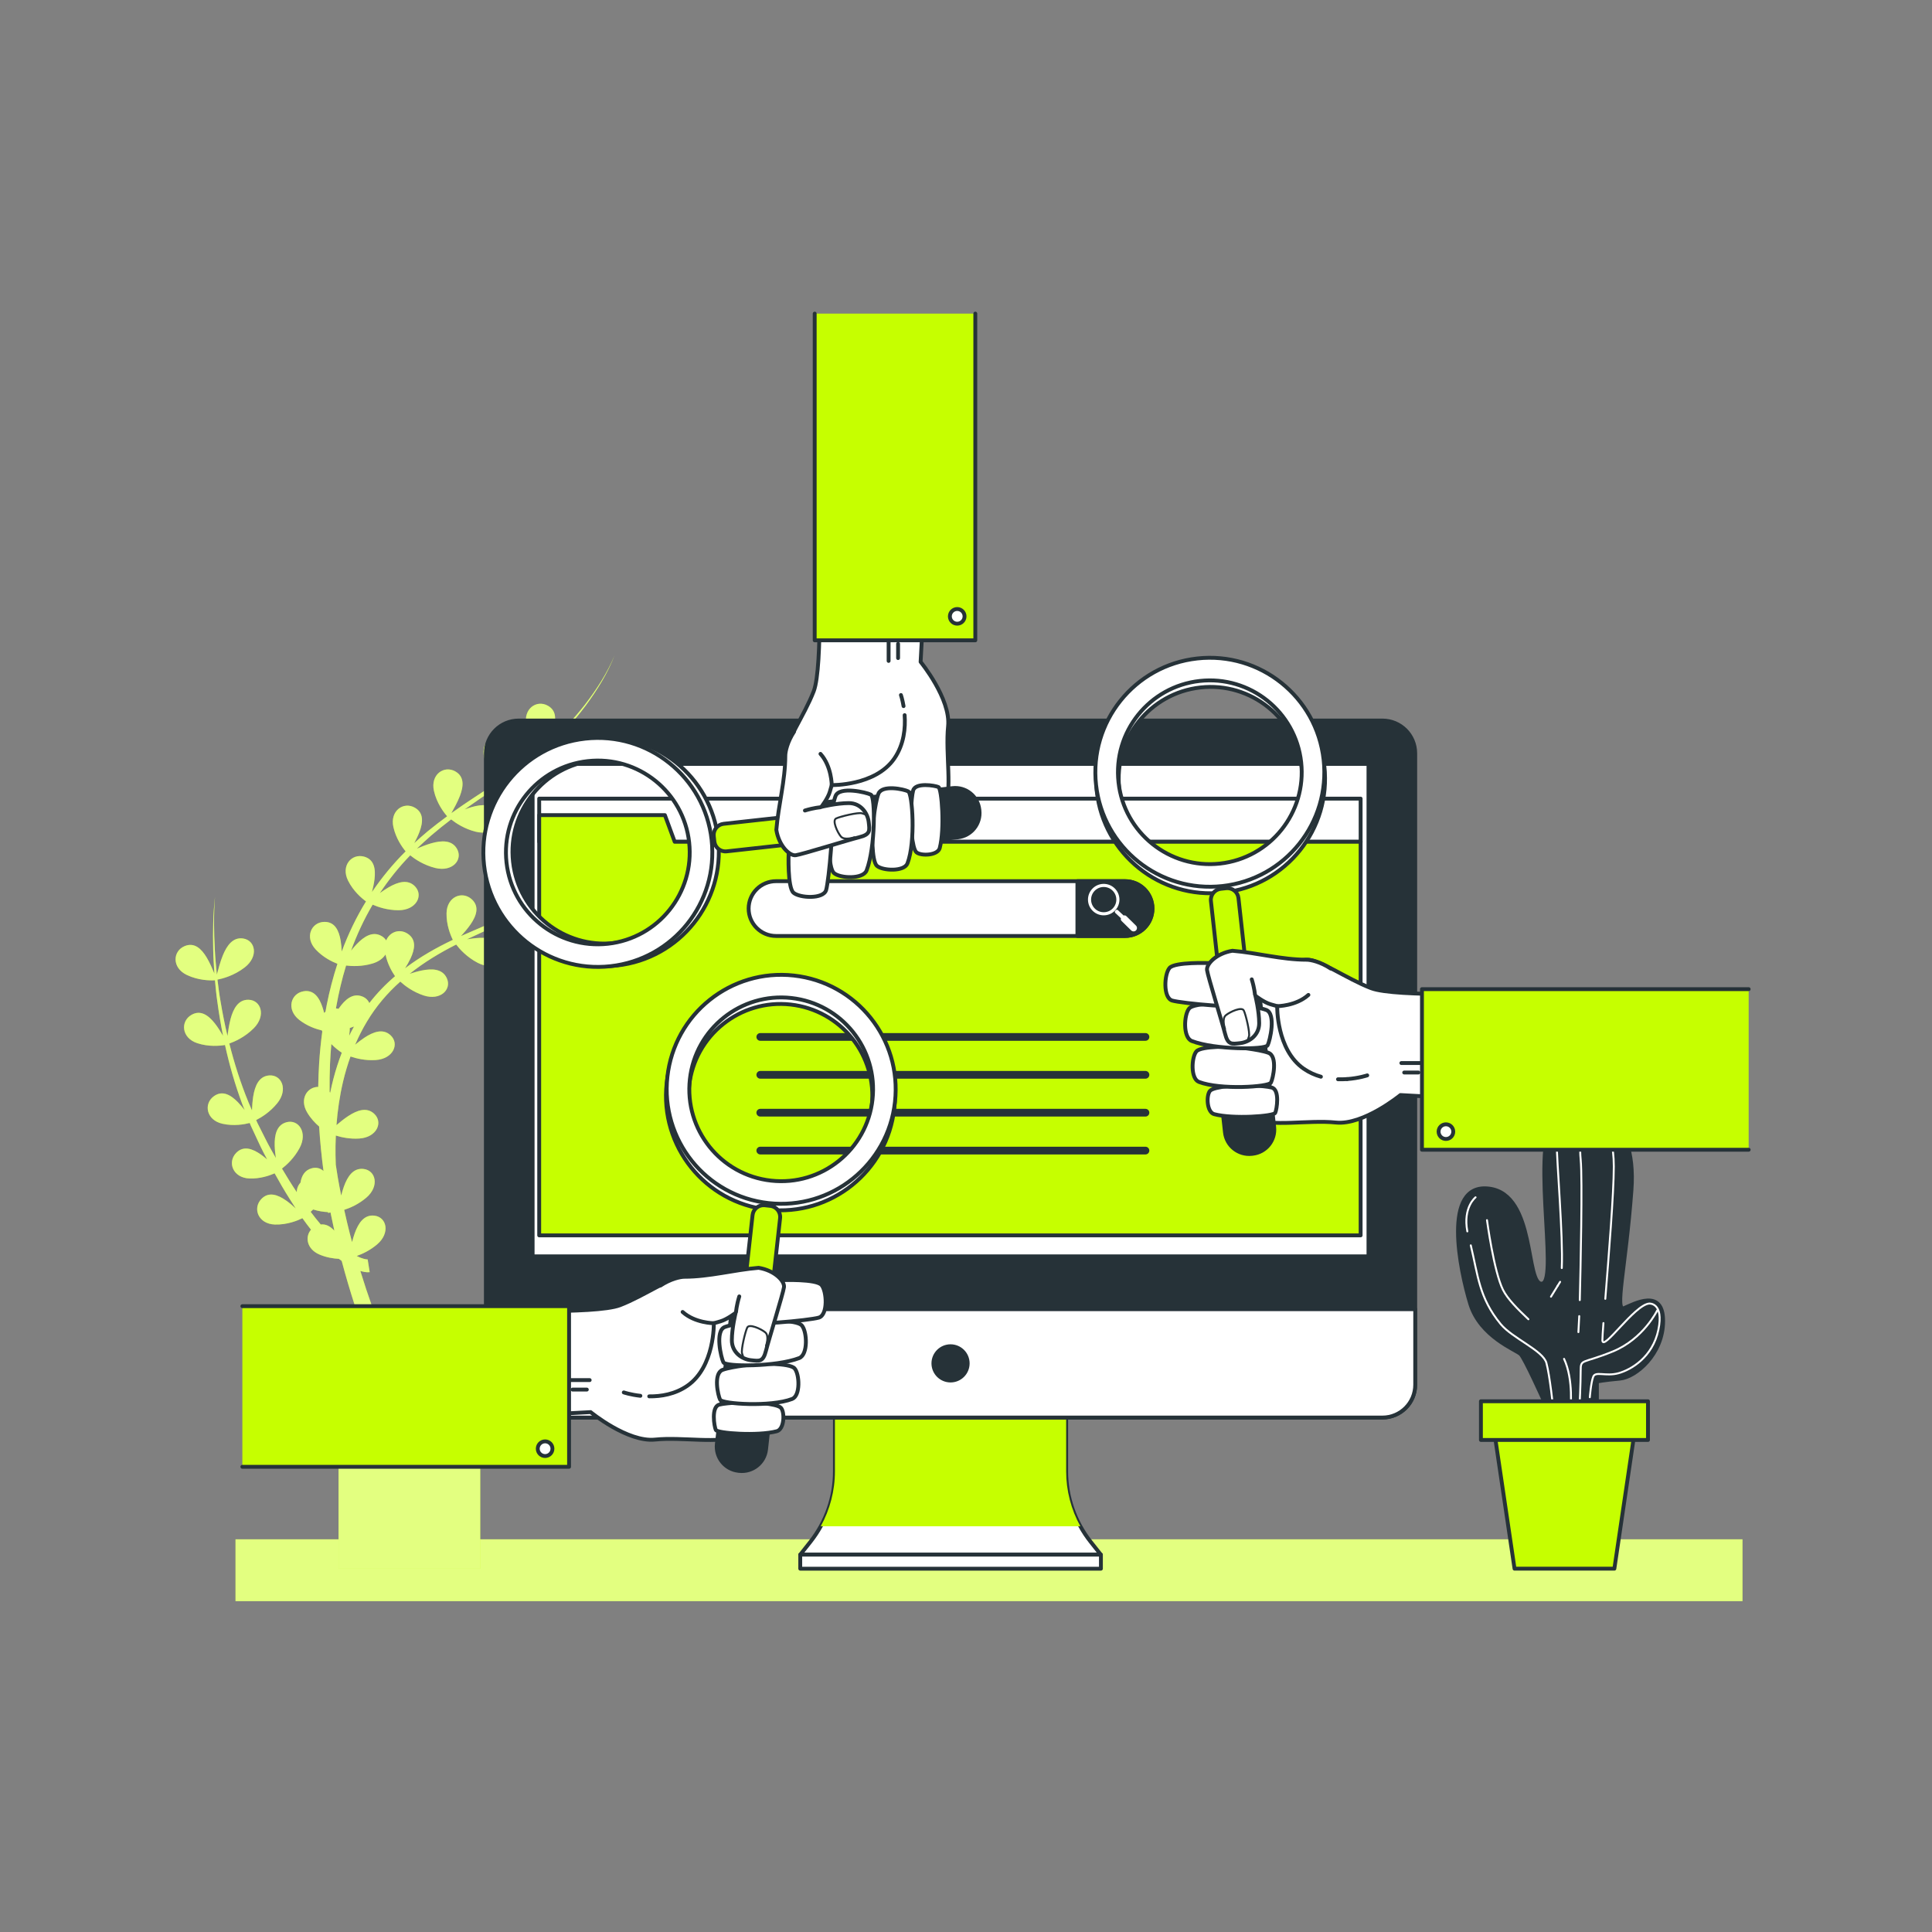 <?xml version="1.0" encoding="utf-8"?>
<!-- Generator: Adobe Illustrator 27.5.0, SVG Export Plug-In . SVG Version: 6.00 Build 0)  -->
<svg version="1.1" xmlns="http://www.w3.org/2000/svg" xmlns:xlink="http://www.w3.org/1999/xlink" x="0px" y="0px"
	 viewBox="0 0 500 500" style="enable-background:new 0 0 500 500;" xml:space="preserve">
<rect x="0" y="0" width="500" height="500" fill="#808080" stroke="none"/>
<g id="Shadow">
	<g>
		<rect x="60.952" y="398.375" style="fill:#C6FF00;" width="390" height="16"/>
		<rect x="60.952" y="398.375" style="opacity:0.5;fill:#FFFFFF;" width="390" height="16"/>
	</g>
</g>
<g id="Plants">
	<g>
		<path style="fill:#C6FF00;" d="M152.923,226.287c-2.059,0.589-4.128,1.572-5.609,2.177c0.999-0.739,1.986-1.492,2.956-2.267
			c4.489-3.549,8.684-7.446,12.705-11.498c-4.726,4.537-9.725,8.821-15.045,12.628c0.645-1.174,1.395-2.555,1.923-3.94
			c0.948-2.487,1.18-4.987-1.198-6.325c-2.923-1.645-6.471,0.811-5.531,5.029c0.665,2.987,2.313,5.269,3.22,6.351
			c-3.458,2.382-7.05,4.559-10.793,6.465c-0.118,0.061-0.237,0.119-0.355,0.18c0.68-1.237,1.514-2.734,2.089-4.242
			c0.948-2.487,1.18-4.987-1.198-6.325c-2.923-1.645-6.471,0.811-5.531,5.029c0.651,2.923,2.245,5.175,3.164,6.284
			c-4.488,2.21-9.134,4.087-13.748,6.125c-0.226,0.099-0.45,0.203-0.675,0.304c0.834-0.923,1.757-1.975,2.509-3.076
			c1.501-2.198,2.309-4.576,0.308-6.43c-2.46-2.28-6.482-0.718-6.55,3.603c-0.048,3.015,0.993,5.589,1.627,6.872
			c-4.274,2.028-8.431,4.389-12.238,7.262c-0.042,0.03-0.081,0.063-0.123,0.094c0.503-0.806,1.005-1.665,1.415-2.537
			c1.132-2.41,1.55-4.885-0.722-6.397c-2.066-1.375-4.635-0.534-5.583,1.727c-0.275-0.443-0.673-0.834-1.195-1.136
			c-2.289-1.325-4.538,0.107-6.465,2.13c-0.501,0.526-0.977,1.093-1.429,1.661c1.495-4.131,3.353-8.121,5.589-11.909
			c1.41,0.615,3.848,1.446,6.725,1.439c4.563-0.011,6.485-3.801,4.248-6.16c-1.82-1.919-4.382-1.183-6.803,0.212
			c-0.797,0.459-1.578,0.99-2.313,1.521c2.319-3.481,4.942-6.767,7.867-9.777c1.138,0.921,3.442,2.518,6.494,3.271
			c4.43,1.093,7.211-2.12,5.611-4.95c-1.302-2.302-3.966-2.208-6.653-1.439c-1.284,0.367-2.569,0.887-3.717,1.374
			c1.21-1.173,2.461-2.307,3.727-3.423c1.667-1.424,3.382-2.796,5.13-4.129c1.169,0.931,3.424,2.457,6.39,3.189
			c4.43,1.093,7.211-2.12,5.611-4.95c-1.302-2.302-3.966-2.208-6.653-1.44c-0.627,0.179-1.254,0.396-1.867,0.627
			c2.308-1.651,4.657-3.255,7.008-4.862c0.726-0.496,1.451-0.991,2.176-1.489c1.035,0.873,3.446,2.653,6.723,3.461
			c4.43,1.092,7.212-2.121,5.611-4.95c-1.302-2.302-3.966-2.208-6.653-1.44c-1.054,0.301-2.108,0.707-3.088,1.112c0,0,0,0,0.001,0
			c0.449-0.319,0.896-0.642,1.341-0.967c0.823-0.596,1.641-1.199,2.446-1.822c1.007-0.751,1.945-1.587,2.918-2.38
			c0.556-0.446,1.091-0.917,1.62-1.394c1.014,0.861,3.446,2.676,6.763,3.494c4.43,1.092,7.212-2.12,5.611-4.95
			c-1.302-2.302-3.966-2.208-6.653-1.44c-1.529,0.437-3.062,1.091-4.359,1.648c0,0,0.001-0.001,0.001-0.001
			c1.812-1.677,3.556-3.427,5.215-5.253c0.112-0.123,0.216-0.253,0.327-0.377c0.712-0.794,1.416-1.594,2.095-2.416
			c0.79-0.955,1.556-1.929,2.297-2.922c2.954-4.035,5.643-8.318,7.439-12.994c-1.893,4.635-4.664,8.848-7.688,12.805
			c-3.067,3.937-6.532,7.55-10.265,10.847c-0.134,0.122-0.277,0.232-0.412,0.352c0.707-1.296,1.65-2.939,2.279-4.589
			c0.948-2.487,1.18-4.987-1.198-6.325c-2.923-1.645-6.471,0.811-5.531,5.029c0.746,3.348,2.725,5.811,3.512,6.687
			c-0.295,0.252-0.586,0.509-0.884,0.757c-0.349,0.289-0.696,0.578-1.05,0.86c-0.585,0.466-1.179,0.921-1.776,1.371
			c-0.321,0.242-0.637,0.489-0.961,0.727c-0.854,0.627-1.716,1.241-2.588,1.845c-0.412,0.285-0.829,0.564-1.243,0.846
			c-0.472,0.32-0.944,0.641-1.419,0.957c0.694-1.267,1.579-2.832,2.18-4.408c0.948-2.487,1.18-4.987-1.198-6.325
			c-2.923-1.645-6.471,0.811-5.531,5.029c0.698,3.131,2.477,5.492,3.349,6.502c-0.35,0.23-0.7,0.459-1.051,0.688
			c-1.297,0.848-2.597,1.696-3.897,2.547c-0.254,0.166-0.508,0.331-0.762,0.498c-0.726,0.478-1.448,0.964-2.17,1.449
			c-0.314,0.211-0.63,0.418-0.942,0.631c-1.014,0.691-2.021,1.393-3.017,2.114c0.7-1.279,1.608-2.876,2.22-4.481
			c0.948-2.487,1.18-4.987-1.198-6.325c-2.923-1.645-6.471,0.811-5.531,5.029c0.717,3.22,2.578,5.624,3.419,6.583
			c-1.698,1.247-3.372,2.53-5.007,3.868c-1.187,1.003-2.362,2.024-3.509,3.077c0.479-0.903,0.963-1.876,1.336-2.854
			c0.948-2.487,1.18-4.987-1.198-6.325c-2.923-1.645-6.471,0.811-5.531,5.029c0.651,2.924,2.246,5.176,3.165,6.285
			c-3.238,3.206-6.148,6.751-8.715,10.533c0.267-1.055,0.528-2.2,0.663-3.319c0.319-2.643-0.061-5.124-2.691-5.848
			c-3.234-0.889-6.083,2.351-4.151,6.217c1.359,2.72,3.491,4.531,4.639,5.368c-2.526,4.104-4.607,8.46-6.281,12.973
			c-0.047-0.929-0.124-1.898-0.28-2.826c-0.443-2.625-1.51-4.898-4.238-4.846c-3.354,0.063-5.167,3.978-2.22,7.138
			c1.908,2.046,4.225,3.167,5.626,3.706c-1.141,3.502-2.063,7.074-2.778,10.674c-0.115,0.569-0.208,1.14-0.313,1.71
			c-0.124,0.105-0.24,0.22-0.35,0.341c-0.124-0.496-0.26-0.992-0.42-1.471c-0.842-2.525-2.246-4.607-4.934-4.136
			c-3.304,0.579-4.493,4.726-1.094,7.395c2.064,1.621,4.36,2.382,5.848,2.732c0.038,0.094,0.078,0.188,0.122,0.283
			c-0.366,2.716-0.64,5.443-0.812,8.181c-0.129,2.047-0.203,4.097-0.242,6.147c-2.86,0.008-4.883,3.133-2.907,6.541
			c0.917,1.581,2.092,2.814,3.146,3.716c0.24,3.853,0.619,7.695,1.13,11.52c-0.775-0.724-1.864-1.031-3.058-0.707
			c-1.801,0.489-2.611,1.933-2.905,3.721c-0.629,0.687-0.955,1.56-0.95,2.464c-1.341-1.992-2.608-4.038-3.833-6.114
			c1.203-0.928,3.163-2.707,4.563-5.324c2.153-4.023-0.274-7.512-3.411-6.659c-2.552,0.693-3.118,3.298-3.037,6.091
			c0.031,1.059,0.156,2.141,0.3,3.159c-0.441-0.774-0.881-1.548-1.315-2.326c-1.101-1.966-2.046-4-3.079-5.999
			c-0.263-0.486-0.49-0.988-0.708-1.494c1.356-0.688,3.61-2.067,5.472-4.37c2.868-3.548,1.139-7.43-2.102-7.181
			c-2.637,0.203-3.681,2.655-4.126,5.414c-0.194,1.207-0.273,2.473-0.321,3.634l-0.938-2.176c-2.009-4.91-3.627-9.977-4.927-15.132
			c1.312-0.46,4.011-1.616,6.339-3.967c3.21-3.242,1.879-7.278-1.37-7.356c-2.644-0.063-3.93,2.272-4.649,4.972
			c-0.391,1.468-0.613,3.042-0.796,4.398c-0.697-2.961-1.297-5.947-1.794-8.949c-0.346-1.866-0.56-3.752-0.799-5.635
			c1.223-0.232,4.267-0.993,7.066-3.168c3.603-2.8,2.804-6.974-0.408-7.471c-2.613-0.405-4.19,1.745-5.252,4.329
			c-0.692,1.686-1.165,3.553-1.564,5.021c-0.201-2.183-0.429-4.366-0.529-6.558c-0.24-4.518-0.313-9.06,0.053-13.58
			c-0.505,4.509-0.571,9.059-0.469,13.597c0.032,2.091,0.178,4.177,0.308,6.265c-0.538-1.273-1.179-2.794-1.977-4.132
			c-1.365-2.286-3.183-4.017-5.707-2.979c-3.102,1.275-3.373,5.581,0.52,7.457c2.997,1.444,6.06,1.462,7.315,1.394
			c0.178,1.863,0.334,3.73,0.619,5.581c0.394,2.942,0.89,5.875,1.476,8.791c-0.618-1.046-1.326-2.2-2.126-3.214
			c-1.649-2.09-3.675-3.571-6.044-2.216c-2.911,1.666-2.623,5.97,1.48,7.328c2.967,0.981,5.829,0.707,7.19,0.479
			c1.149,5.203,2.619,10.339,4.49,15.345l0.595,1.505c-0.53-0.688-1.103-1.385-1.71-2.013c-1.85-1.914-4.016-3.184-6.236-1.598
			c-2.729,1.95-2.011,6.204,2.208,7.142c2.937,0.653,5.663,0.157,7.051-0.204c0.204,0.515,0.417,1.027,0.665,1.522
			c0.985,2.06,1.892,4.172,2.944,6.195c0.3,0.578,0.606,1.153,0.909,1.729c-0.522-0.448-1.064-0.887-1.622-1.28
			c-2.176-1.533-4.542-2.375-6.425-0.401c-2.315,2.426-0.812,6.47,3.508,6.601c2.71,0.082,5.079-0.721,6.469-1.331
			c1.232,2.238,2.511,4.453,3.888,6.618c0.514,0.828,1.042,1.65,1.58,2.467c-0.769-0.701-1.609-1.427-2.483-2.042
			c-2.176-1.533-4.541-2.375-6.425-0.401c-2.315,2.427-0.812,6.47,3.508,6.602c3.203,0.097,5.927-1.042,7.123-1.637
			c0.714,1.007,1.452,1.999,2.219,2.974c-1.609,1.866-1.086,5.03,2.183,6.428c1.803,0.771,3.604,1.044,5.04,1.115
			c0.202,0.16,0.406,0.319,0.62,0.469l0.106,0.08c2.049,7.73,4.534,15.34,7.344,22.823c1.204,3.189,2.492,6.345,3.82,9.485H87.618
			v47.333h36.667V358.64h-19.647c-1.673-3.654-3.279-7.34-4.777-11.071c-2.447-6.124-4.668-12.342-6.604-18.645
			c0.012,0.004,0.023,0.009,0.035,0.013c0.345,0.081,0.651,0.191,1.033,0.239c0.403,0.052,0.654,0.12,1.345,0.057l-0.518-3.291
			c0.02-0.005,0.041-0.008,0.062-0.007l-0.039-0.001l-0.096,0.002l-0.276-0.029c-0.184-0.009-0.418-0.09-0.626-0.126
			c-0.438-0.141-0.894-0.265-1.345-0.498l-0.519-0.239c1.462-0.516,3.444-1.428,5.284-2.996c3.473-2.959,2.488-7.093-0.743-7.445
			c-2.629-0.287-4.108,1.931-5.053,4.561c-0.268,0.747-0.49,1.526-0.687,2.291c-0.187-0.701-0.377-1.4-0.556-2.102
			c-0.528-2.074-1.017-4.158-1.478-6.247c1.486-0.481,3.687-1.414,5.714-3.142c3.473-2.959,2.488-7.093-0.743-7.445
			c-2.629-0.287-4.108,1.932-5.053,4.561c-0.273,0.76-0.498,1.552-0.697,2.33c-0.305-1.522-0.598-3.047-0.864-4.576
			c-0.192-1.136-0.37-2.274-0.538-3.413c-0.065-1.62-0.092-3.242-0.071-4.863c0.012-0.893,0.043-1.786,0.082-2.679
			c1.482,0.466,3.635,0.93,6.071,0.773c4.553-0.294,6.236-4.196,3.857-6.411c-1.935-1.802-4.447-0.909-6.777,0.633
			c-1.058,0.7-2.076,1.533-2.988,2.309c0.291-3.809,0.841-7.594,1.721-11.301c0.519-2.187,1.158-4.347,1.917-6.461
			c1.475,0.507,3.821,1.091,6.511,0.917c4.553-0.294,6.236-4.196,3.857-6.411c-1.935-1.802-4.447-0.909-6.777,0.634
			c-0.833,0.551-1.639,1.185-2.391,1.809c0.885-2.064,1.896-4.071,3.058-5.993c2.318-3.874,5.239-7.337,8.627-10.338
			c1.118,1.022,3.218,2.656,6.054,3.585c4.336,1.421,7.35-1.575,5.965-4.516c-1.126-2.393-3.79-2.498-6.526-1.933
			c-1.041,0.215-2.088,0.527-3.069,0.847c0.022-0.017,0.043-0.035,0.065-0.052c3.686-2.94,7.737-5.382,11.974-7.521
			c0.879,1.152,2.756,3.272,5.583,4.732c4.054,2.094,7.507-0.383,6.609-3.507c-0.73-2.542-3.343-3.07-6.135-2.949
			c-1.096,0.048-2.215,0.197-3.263,0.363c4.502-2.129,9.105-4.145,13.542-6.496c0.001,0.001,0.006,0.006,0.006,0.006
			c0.002-0.004,0.005-0.009,0.007-0.014c0.032-0.017,0.063-0.035,0.095-0.051c0.919,0.802,3.417,2.749,6.892,3.606
			c4.43,1.093,7.211-2.12,5.611-4.95c-1.302-2.301-3.966-2.207-6.653-1.439c-0.75,0.214-1.498,0.483-2.223,0.765
			c2.963-1.727,5.837-3.602,8.605-5.618c0.145,0.157,0.234,0.245,0.234,0.245c0.016-0.033,0.037-0.073,0.054-0.107
			c0.878,0.775,3.405,2.776,6.94,3.648c4.43,1.092,7.211-2.12,5.611-4.95C158.274,225.425,155.61,225.519,152.923,226.287z
			 M83.007,316.896c-0.903-1.061-1.766-2.163-2.611-3.282c0.208-0.183,0.424-0.385,0.647-0.602c1.388,0.443,2.727,0.628,3.846,0.685
			c0.012,0.07,0.02,0.139,0.032,0.21l0.613-0.123c0.313,1.577,0.647,3.15,0.998,4.719C85.532,317.418,84.367,316.729,83.007,316.896
			z M86.27,279.25c-0.305,1.175-0.572,2.359-0.816,3.547c-0.049-0.072-0.102-0.142-0.156-0.21c-0.03-2.433,0.01-4.866,0.113-7.294
			c0.071-1.699,0.194-3.397,0.341-5.094c0.995,1.027,1.989,1.775,2.704,2.248C87.597,274.673,86.868,276.948,86.27,279.25z
			 M90.371,268.051c0.057-0.445,0.106-0.892,0.131-1.334c0.013-0.225,0.019-0.447,0.021-0.668c0.358-0.113,0.722-0.24,1.089-0.385
			C91.177,266.449,90.764,267.245,90.371,268.051z M95.579,259.595c-0.323-0.747-0.937-1.367-1.833-1.715
			c-2.465-0.956-4.467,0.804-6.06,3.1c-0.025,0.036-0.048,0.074-0.073,0.11c-0.054-0.013-0.104-0.031-0.16-0.043
			c-0.172-0.036-0.34-0.054-0.508-0.068c0.024-0.138,0.042-0.277,0.067-0.415c0.639-3.606,1.483-7.182,2.554-10.686
			c1.528,0.19,4.098,0.295,6.851-0.526c1.603-0.478,2.717-1.343,3.353-2.327c0.523,2.512,1.704,4.517,2.468,5.615
			C99.795,254.715,97.548,257.047,95.579,259.595z"/>
		<path style="opacity:0.5;fill:#FFFFFF;" d="M152.923,226.287c-2.059,0.589-4.128,1.572-5.609,2.177
			c0.999-0.739,1.986-1.492,2.956-2.267c4.489-3.549,8.684-7.446,12.705-11.498c-4.726,4.537-9.725,8.821-15.045,12.628
			c0.645-1.174,1.395-2.555,1.923-3.94c0.948-2.487,1.18-4.987-1.198-6.325c-2.923-1.645-6.471,0.811-5.531,5.029
			c0.665,2.987,2.313,5.269,3.22,6.351c-3.458,2.382-7.05,4.559-10.793,6.465c-0.118,0.061-0.237,0.119-0.355,0.18
			c0.68-1.237,1.514-2.734,2.089-4.242c0.948-2.487,1.18-4.987-1.198-6.325c-2.923-1.645-6.471,0.811-5.531,5.029
			c0.651,2.923,2.245,5.175,3.164,6.284c-4.488,2.21-9.134,4.087-13.748,6.125c-0.226,0.099-0.45,0.203-0.675,0.304
			c0.834-0.923,1.757-1.975,2.509-3.076c1.501-2.198,2.309-4.576,0.308-6.43c-2.46-2.28-6.482-0.718-6.55,3.603
			c-0.048,3.015,0.993,5.589,1.627,6.872c-4.274,2.028-8.431,4.389-12.238,7.262c-0.042,0.03-0.081,0.063-0.123,0.094
			c0.503-0.806,1.005-1.665,1.415-2.537c1.132-2.41,1.55-4.885-0.722-6.397c-2.066-1.375-4.635-0.534-5.583,1.727
			c-0.275-0.443-0.673-0.834-1.195-1.136c-2.289-1.325-4.538,0.107-6.465,2.13c-0.501,0.526-0.977,1.093-1.429,1.661
			c1.495-4.131,3.353-8.121,5.589-11.909c1.41,0.615,3.848,1.446,6.725,1.439c4.563-0.011,6.485-3.801,4.248-6.16
			c-1.82-1.919-4.382-1.183-6.803,0.212c-0.797,0.459-1.578,0.99-2.313,1.521c2.319-3.481,4.942-6.767,7.867-9.777
			c1.138,0.921,3.442,2.518,6.494,3.271c4.43,1.093,7.211-2.12,5.611-4.95c-1.302-2.302-3.966-2.208-6.653-1.439
			c-1.284,0.367-2.569,0.887-3.717,1.374c1.21-1.173,2.461-2.307,3.727-3.423c1.667-1.424,3.382-2.796,5.13-4.129
			c1.169,0.931,3.424,2.457,6.39,3.189c4.43,1.093,7.211-2.12,5.611-4.95c-1.302-2.302-3.966-2.208-6.653-1.44
			c-0.627,0.179-1.254,0.396-1.867,0.627c2.308-1.651,4.657-3.255,7.008-4.862c0.726-0.496,1.451-0.991,2.176-1.489
			c1.035,0.873,3.446,2.653,6.723,3.461c4.43,1.092,7.212-2.121,5.611-4.95c-1.302-2.302-3.966-2.208-6.653-1.44
			c-1.054,0.301-2.108,0.707-3.088,1.112c0,0,0,0,0.001,0c0.449-0.319,0.896-0.642,1.341-0.967c0.823-0.596,1.641-1.199,2.446-1.822
			c1.007-0.751,1.945-1.587,2.918-2.38c0.556-0.446,1.091-0.917,1.62-1.394c1.014,0.861,3.446,2.676,6.763,3.494
			c4.43,1.092,7.212-2.12,5.611-4.95c-1.302-2.302-3.966-2.208-6.653-1.44c-1.529,0.437-3.062,1.091-4.359,1.648
			c0,0,0.001-0.001,0.001-0.001c1.812-1.677,3.556-3.427,5.215-5.253c0.112-0.123,0.216-0.253,0.327-0.377
			c0.712-0.794,1.416-1.594,2.095-2.416c0.79-0.955,1.556-1.929,2.297-2.922c2.954-4.035,5.643-8.318,7.439-12.994
			c-1.893,4.635-4.664,8.848-7.688,12.805c-3.067,3.937-6.532,7.55-10.265,10.847c-0.134,0.122-0.277,0.232-0.412,0.352
			c0.707-1.296,1.65-2.939,2.279-4.589c0.948-2.487,1.18-4.987-1.198-6.325c-2.923-1.645-6.471,0.811-5.531,5.029
			c0.746,3.348,2.725,5.811,3.512,6.687c-0.295,0.252-0.586,0.509-0.884,0.757c-0.349,0.289-0.696,0.578-1.05,0.86
			c-0.585,0.466-1.179,0.921-1.776,1.371c-0.321,0.242-0.637,0.489-0.961,0.727c-0.854,0.627-1.716,1.241-2.588,1.845
			c-0.412,0.285-0.829,0.564-1.243,0.846c-0.472,0.32-0.944,0.641-1.419,0.957c0.694-1.267,1.579-2.832,2.18-4.408
			c0.948-2.487,1.18-4.987-1.198-6.325c-2.923-1.645-6.471,0.811-5.531,5.029c0.698,3.131,2.477,5.492,3.349,6.502
			c-0.35,0.23-0.7,0.459-1.051,0.688c-1.297,0.848-2.597,1.696-3.897,2.547c-0.254,0.166-0.508,0.331-0.762,0.498
			c-0.726,0.478-1.448,0.964-2.17,1.449c-0.314,0.211-0.63,0.418-0.942,0.631c-1.014,0.691-2.021,1.393-3.017,2.114
			c0.7-1.279,1.608-2.876,2.22-4.481c0.948-2.487,1.18-4.987-1.198-6.325c-2.923-1.645-6.471,0.811-5.531,5.029
			c0.717,3.22,2.578,5.624,3.419,6.583c-1.698,1.247-3.372,2.53-5.007,3.868c-1.187,1.003-2.362,2.024-3.509,3.077
			c0.479-0.903,0.963-1.876,1.336-2.854c0.948-2.487,1.18-4.987-1.198-6.325c-2.923-1.645-6.471,0.811-5.531,5.029
			c0.651,2.924,2.246,5.176,3.165,6.285c-3.238,3.206-6.148,6.751-8.715,10.533c0.267-1.055,0.528-2.2,0.663-3.319
			c0.319-2.643-0.061-5.124-2.691-5.848c-3.234-0.889-6.083,2.351-4.151,6.217c1.359,2.72,3.491,4.531,4.639,5.368
			c-2.526,4.104-4.607,8.46-6.281,12.973c-0.047-0.929-0.124-1.898-0.28-2.826c-0.443-2.625-1.51-4.898-4.238-4.846
			c-3.354,0.063-5.167,3.978-2.22,7.138c1.908,2.046,4.225,3.167,5.626,3.706c-1.141,3.502-2.063,7.074-2.778,10.674
			c-0.115,0.569-0.208,1.14-0.313,1.71c-0.124,0.105-0.24,0.22-0.35,0.341c-0.124-0.496-0.26-0.992-0.42-1.471
			c-0.842-2.525-2.246-4.607-4.934-4.136c-3.304,0.579-4.493,4.726-1.094,7.395c2.064,1.621,4.36,2.382,5.848,2.732
			c0.038,0.094,0.078,0.188,0.122,0.283c-0.366,2.716-0.64,5.443-0.812,8.181c-0.129,2.047-0.203,4.097-0.242,6.147
			c-2.86,0.008-4.883,3.133-2.907,6.541c0.917,1.581,2.092,2.814,3.146,3.716c0.24,3.853,0.619,7.695,1.13,11.52
			c-0.775-0.724-1.864-1.031-3.058-0.707c-1.801,0.489-2.611,1.933-2.905,3.721c-0.629,0.687-0.955,1.56-0.95,2.464
			c-1.341-1.992-2.608-4.038-3.833-6.114c1.203-0.928,3.163-2.707,4.563-5.324c2.153-4.023-0.274-7.512-3.411-6.659
			c-2.552,0.693-3.118,3.298-3.037,6.091c0.031,1.059,0.156,2.141,0.3,3.159c-0.441-0.774-0.881-1.548-1.315-2.326
			c-1.101-1.966-2.046-4-3.079-5.999c-0.263-0.486-0.49-0.988-0.708-1.494c1.356-0.688,3.61-2.067,5.472-4.37
			c2.868-3.548,1.139-7.43-2.102-7.181c-2.637,0.203-3.681,2.655-4.126,5.414c-0.194,1.207-0.273,2.473-0.321,3.634l-0.938-2.176
			c-2.009-4.91-3.627-9.977-4.927-15.132c1.312-0.46,4.011-1.616,6.339-3.967c3.21-3.242,1.879-7.278-1.37-7.356
			c-2.644-0.063-3.93,2.272-4.649,4.972c-0.391,1.468-0.613,3.042-0.796,4.398c-0.697-2.961-1.297-5.947-1.794-8.949
			c-0.346-1.866-0.56-3.752-0.799-5.635c1.223-0.232,4.267-0.993,7.066-3.168c3.603-2.8,2.804-6.974-0.408-7.471
			c-2.613-0.405-4.19,1.745-5.252,4.329c-0.692,1.686-1.165,3.553-1.564,5.021c-0.201-2.183-0.429-4.366-0.529-6.558
			c-0.24-4.518-0.313-9.06,0.053-13.58c-0.505,4.509-0.571,9.059-0.469,13.597c0.032,2.091,0.178,4.177,0.308,6.265
			c-0.538-1.273-1.179-2.794-1.977-4.132c-1.365-2.286-3.183-4.017-5.707-2.979c-3.102,1.275-3.373,5.581,0.52,7.457
			c2.997,1.444,6.06,1.462,7.315,1.394c0.178,1.863,0.334,3.73,0.619,5.581c0.394,2.942,0.89,5.875,1.476,8.791
			c-0.618-1.046-1.326-2.2-2.126-3.214c-1.649-2.09-3.675-3.571-6.044-2.216c-2.911,1.666-2.623,5.97,1.48,7.328
			c2.967,0.981,5.829,0.707,7.19,0.479c1.149,5.203,2.619,10.339,4.49,15.345l0.595,1.505c-0.53-0.688-1.103-1.385-1.71-2.013
			c-1.85-1.914-4.016-3.184-6.236-1.598c-2.729,1.95-2.011,6.204,2.208,7.142c2.937,0.653,5.663,0.157,7.051-0.204
			c0.204,0.515,0.417,1.027,0.665,1.522c0.985,2.06,1.892,4.172,2.944,6.195c0.3,0.578,0.606,1.153,0.909,1.729
			c-0.522-0.448-1.064-0.887-1.622-1.28c-2.176-1.533-4.542-2.375-6.425-0.401c-2.315,2.426-0.812,6.47,3.508,6.601
			c2.71,0.082,5.079-0.721,6.469-1.331c1.232,2.238,2.511,4.453,3.888,6.618c0.514,0.828,1.042,1.65,1.58,2.467
			c-0.769-0.701-1.609-1.427-2.483-2.042c-2.176-1.533-4.541-2.375-6.425-0.401c-2.315,2.427-0.812,6.47,3.508,6.602
			c3.203,0.097,5.927-1.042,7.123-1.637c0.714,1.007,1.452,1.999,2.219,2.974c-1.609,1.866-1.086,5.03,2.183,6.428
			c1.803,0.771,3.604,1.044,5.04,1.115c0.202,0.16,0.406,0.319,0.62,0.469l0.106,0.08c2.049,7.73,4.534,15.34,7.344,22.823
			c1.204,3.189,2.492,6.345,3.82,9.485H87.618v47.333h36.667V358.64h-19.647c-1.673-3.654-3.279-7.34-4.777-11.071
			c-2.447-6.124-4.668-12.342-6.604-18.645c0.012,0.004,0.023,0.009,0.035,0.013c0.345,0.081,0.651,0.191,1.033,0.239
			c0.403,0.052,0.654,0.12,1.345,0.057l-0.518-3.291c0.02-0.005,0.041-0.008,0.062-0.007l-0.039-0.001l-0.096,0.002l-0.276-0.029
			c-0.184-0.009-0.418-0.09-0.626-0.126c-0.438-0.141-0.894-0.265-1.345-0.498l-0.519-0.239c1.462-0.516,3.444-1.428,5.284-2.996
			c3.473-2.959,2.488-7.093-0.743-7.445c-2.629-0.287-4.108,1.931-5.053,4.561c-0.268,0.747-0.49,1.526-0.687,2.291
			c-0.187-0.701-0.377-1.4-0.556-2.102c-0.528-2.074-1.017-4.158-1.478-6.247c1.486-0.481,3.687-1.414,5.714-3.142
			c3.473-2.959,2.488-7.093-0.743-7.445c-2.629-0.287-4.108,1.932-5.053,4.561c-0.273,0.76-0.498,1.552-0.697,2.33
			c-0.305-1.522-0.598-3.047-0.864-4.576c-0.192-1.136-0.37-2.274-0.538-3.413c-0.065-1.62-0.092-3.242-0.071-4.863
			c0.012-0.893,0.043-1.786,0.082-2.679c1.482,0.466,3.635,0.93,6.071,0.773c4.553-0.294,6.236-4.196,3.857-6.411
			c-1.935-1.802-4.447-0.909-6.777,0.633c-1.058,0.7-2.076,1.533-2.988,2.309c0.291-3.809,0.841-7.594,1.721-11.301
			c0.519-2.187,1.158-4.347,1.917-6.461c1.475,0.507,3.821,1.091,6.511,0.917c4.553-0.294,6.236-4.196,3.857-6.411
			c-1.935-1.802-4.447-0.909-6.777,0.634c-0.833,0.551-1.639,1.185-2.391,1.809c0.885-2.064,1.896-4.071,3.058-5.993
			c2.318-3.874,5.239-7.337,8.627-10.338c1.118,1.022,3.218,2.656,6.054,3.585c4.336,1.421,7.35-1.575,5.965-4.516
			c-1.126-2.393-3.79-2.498-6.526-1.933c-1.041,0.215-2.088,0.527-3.069,0.847c0.022-0.017,0.043-0.035,0.065-0.052
			c3.686-2.94,7.737-5.382,11.974-7.521c0.879,1.152,2.756,3.272,5.583,4.732c4.054,2.094,7.507-0.383,6.609-3.507
			c-0.73-2.542-3.343-3.07-6.135-2.949c-1.096,0.048-2.215,0.197-3.263,0.363c4.502-2.129,9.105-4.145,13.542-6.496
			c0.001,0.001,0.006,0.006,0.006,0.006c0.002-0.004,0.005-0.009,0.007-0.014c0.032-0.017,0.063-0.035,0.095-0.051
			c0.919,0.802,3.417,2.749,6.892,3.606c4.43,1.093,7.211-2.12,5.611-4.95c-1.302-2.301-3.966-2.207-6.653-1.439
			c-0.75,0.214-1.498,0.483-2.223,0.765c2.963-1.727,5.837-3.602,8.605-5.618c0.145,0.157,0.234,0.245,0.234,0.245
			c0.016-0.033,0.037-0.073,0.054-0.107c0.878,0.775,3.405,2.776,6.94,3.648c4.43,1.092,7.211-2.12,5.611-4.95
			C158.274,225.425,155.61,225.519,152.923,226.287z M83.007,316.896c-0.903-1.061-1.766-2.163-2.611-3.282
			c0.208-0.183,0.424-0.385,0.647-0.602c1.388,0.443,2.727,0.628,3.846,0.685c0.012,0.07,0.02,0.139,0.032,0.21l0.613-0.123
			c0.313,1.577,0.647,3.15,0.998,4.719C85.532,317.418,84.367,316.729,83.007,316.896z M86.27,279.25
			c-0.305,1.175-0.572,2.359-0.816,3.547c-0.049-0.072-0.102-0.142-0.156-0.21c-0.03-2.433,0.01-4.866,0.113-7.294
			c0.071-1.699,0.194-3.397,0.341-5.094c0.995,1.027,1.989,1.775,2.704,2.248C87.597,274.673,86.868,276.948,86.27,279.25z
			 M90.371,268.051c0.057-0.445,0.106-0.892,0.131-1.334c0.013-0.225,0.019-0.447,0.021-0.668c0.358-0.113,0.722-0.24,1.089-0.385
			C91.177,266.449,90.764,267.245,90.371,268.051z M95.579,259.595c-0.323-0.747-0.937-1.367-1.833-1.715
			c-2.465-0.956-4.467,0.804-6.06,3.1c-0.025,0.036-0.048,0.074-0.073,0.11c-0.054-0.013-0.104-0.031-0.16-0.043
			c-0.172-0.036-0.34-0.054-0.508-0.068c0.024-0.138,0.042-0.277,0.067-0.415c0.639-3.606,1.483-7.182,2.554-10.686
			c1.528,0.19,4.098,0.295,6.851-0.526c1.603-0.478,2.717-1.343,3.353-2.327c0.523,2.512,1.704,4.517,2.468,5.615
			C99.795,254.715,97.548,257.047,95.579,259.595z"/>
	</g>
	<g>
		<g>
			<path style="fill:#263238;stroke:#263238;stroke-linecap:round;stroke-linejoin:round;stroke-miterlimit:10;" d="
				M399.494,362.369c0,0-4.843-10.804-5.961-11.922c-1.118-1.118-10.431-4.471-13.039-13.039
				c-2.608-8.569-7.451-31.294,4.843-29.804c12.294,1.49,9.314,25.333,13.784,24.588c4.471-0.745-3.725-38.745,4.098-43.961
				c7.824-5.216,20.49-0.373,19,19.745c-1.49,20.118-4.471,31.667-1.863,30.549c2.608-1.118,10.059-5.216,10.059,3.353
				c0,8.569-7.078,14.53-11.176,14.902c-4.098,0.373-5.961,0.745-5.961,0.745v5.588L399.494,362.369z"/>
			<path style="fill:none;stroke:#FFFFFF;stroke-width:0.5;stroke-linecap:round;stroke-linejoin:round;stroke-miterlimit:10;" d="
				M395.551,341.424c-2.809-2.661-5.396-5.248-6.579-7.614c-2.365-4.731-4.139-18.036-4.139-18.036"/>
			<path style="fill:none;stroke:#FFFFFF;stroke-width:0.5;stroke-linecap:round;stroke-linejoin:round;stroke-miterlimit:10;" d="
				M380.638,322.293c1.861,7.743,2.125,13.588,7.742,20.388c3.036,3.676,10.94,6.801,11.827,10.053
				c0.887,3.252,1.774,11.827,1.774,11.827l4.435,0.296c0,0,0.906-7.697-1.641-13.186"/>
			<path style="fill:none;stroke:#FFFFFF;stroke-width:0.5;stroke-linecap:round;stroke-linejoin:round;stroke-miterlimit:10;" d="
				M381.876,309.861c0,0-3.312,2.548-2.132,8.826"/>
			
				<line style="fill:none;stroke:#FFFFFF;stroke-width:0.5;stroke-linecap:round;stroke-linejoin:round;stroke-miterlimit:10;" x1="403.147" y1="332.731" x2="401.391" y2="335.585"/>
			
				<line style="fill:none;stroke:#FFFFFF;stroke-width:0.5;stroke-linecap:round;stroke-linejoin:round;stroke-miterlimit:10;" x1="403.756" y1="331.741" x2="403.147" y2="332.731"/>
			<path style="fill:none;stroke:#FFFFFF;stroke-width:0.5;stroke-linecap:round;stroke-linejoin:round;stroke-miterlimit:10;" d="
				M409.669,289.164c0,0-6.801-0.296-6.801,6.209c0,5.488,1.683,24.232,1.322,32.801"/>
			<path style="fill:none;stroke:#FFFFFF;stroke-width:0.5;stroke-linecap:round;stroke-linejoin:round;stroke-miterlimit:10;" d="
				M414.965,342.405c-0.167,2.233-0.269,3.81-0.269,4.415c0,3.252,8.279-9.166,12.123-9.462c0,0,3.844-0.296,2.365,6.801
				c-1.478,7.096-7.096,10.349-10.349,11.236c-3.252,0.887-5.914-0.591-6.505,0.887c-0.591,1.478-0.887,5.322-0.887,5.322"/>
			<path style="fill:none;stroke:#FFFFFF;stroke-width:0.5;stroke-linecap:round;stroke-linejoin:round;stroke-miterlimit:10;" d="
				M416.934,295.33c0.427,1.665,0.718,3.805,0.718,6.548c0,6.924-1.324,23.246-2.2,34.264"/>
			<path style="fill:none;stroke:#FFFFFF;stroke-width:0.5;stroke-linecap:round;stroke-linejoin:round;stroke-miterlimit:10;" d="
				M413.513,289.755c0,0,1.035,0.444,2.07,2.181"/>
			
				<line style="fill:none;stroke:#FFFFFF;stroke-width:0.5;stroke-linecap:round;stroke-linejoin:round;stroke-miterlimit:10;" x1="408.705" y1="340.607" x2="408.487" y2="344.751"/>
			<path style="fill:none;stroke:#FFFFFF;stroke-width:0.5;stroke-linecap:round;stroke-linejoin:round;stroke-miterlimit:10;" d="
				M410.261,293.303c0,0-1.774,0.591-1.183,6.8c0.488,5.129-0.032,28.416-0.228,36.362"/>
			<path style="fill:none;stroke:#FFFFFF;stroke-width:0.5;stroke-linecap:round;stroke-linejoin:round;stroke-miterlimit:10;" d="
				M428.888,339.133c0,0-3.548,7.392-11.531,10.644c-7.983,3.253-8.279,1.774-8.279,5.026s-0.296,9.166-0.296,9.166"/>
		</g>
		<g>
			<polygon style="fill:#C6FF00;stroke:#263238;stroke-linecap:round;stroke-linejoin:round;stroke-miterlimit:10;" points="
				417.796,405.973 391.961,405.973 386.425,368.538 423.333,368.538 			"/>
			
				<rect x="383.261" y="362.643" style="fill:#C6FF00;stroke:#263238;stroke-linecap:round;stroke-linejoin:round;stroke-miterlimit:10;" width="43.235" height="10.018"/>
		</g>
	</g>
</g>
<g id="Device">
	<g id="XMLID_139_">
		<path id="XMLID_147_" style="fill:#FFFFFF;stroke:#263238;stroke-linecap:round;stroke-linejoin:round;stroke-miterlimit:10;" d="
			M275.922,380.771v-20.319h-59.844v20.319c0,6.63-2.24,13.066-6.356,18.265l-2.621,3.309h77.797l-2.621-3.309
			C278.162,393.838,275.922,387.401,275.922,380.771z"/>
		<path style="fill:#C6FF00;" d="M212.405,395h67.191c-2.395-4.334-3.674-9.225-3.674-14.229v-3.624v-16.695h-59.844v16.695v3.624
			C216.079,385.775,214.8,390.666,212.405,395z"/>
		<path id="XMLID_146_" style="fill:#263238;stroke:#263238;stroke-linecap:round;stroke-linejoin:round;stroke-miterlimit:10;" d="
			M357.773,366.859H134.228c-4.686,0-8.484-3.799-8.484-8.484V194.958c0-4.686,3.799-8.484,8.484-8.484h223.545
			c4.686,0,8.484,3.799,8.484,8.484v163.417C366.257,363.061,362.459,366.859,357.773,366.859z"/>
		<path id="XMLID_145_" style="fill:#FFFFFF;stroke:#263238;stroke-linecap:round;stroke-linejoin:round;stroke-miterlimit:10;" d="
			M357.773,366.859H134.228c-4.686,0-8.484-3.799-8.484-8.484V338.82h240.514v19.555
			C366.257,363.061,362.459,366.859,357.773,366.859z"/>
		
			<rect id="XMLID_144_" x="137.842" y="197.696" style="fill:#FFFFFF;stroke:#263238;stroke-linecap:round;stroke-linejoin:round;stroke-miterlimit:10;" width="216.318" height="127.442"/>
		<path id="XMLID_143_" style="fill:#263238;stroke:#263238;stroke-linecap:round;stroke-linejoin:round;stroke-miterlimit:10;" d="
			M250.436,352.84c0-2.45-1.986-4.436-4.436-4.436s-4.436,1.986-4.436,4.436c0,2.45,1.986,4.436,4.436,4.436
			S250.436,355.29,250.436,352.84z"/>
		
			<rect id="XMLID_142_" x="207.102" y="402.345" style="fill:#FFFFFF;stroke:#263238;stroke-linecap:round;stroke-linejoin:round;stroke-miterlimit:10;" width="77.813" height="3.628"/>
		
			<rect id="XMLID_141_" x="139.544" y="206.681" style="fill:#FFFFFF;stroke:#263238;stroke-linecap:round;stroke-linejoin:round;stroke-miterlimit:10;" width="212.585" height="11.171"/>
		
			<polygon id="XMLID_140_" style="fill:#C6FF00;stroke:#263238;stroke-linecap:round;stroke-linejoin:round;stroke-miterlimit:10;" points="
			174.615,217.852 172.072,210.952 139.544,210.952 139.544,217.852 139.544,227.001 139.544,319.709 352.129,319.709 
			352.129,217.852 		"/>
		<g>
			
				<line style="fill:none;stroke:#263238;stroke-width:2;stroke-linecap:round;stroke-linejoin:round;stroke-miterlimit:10;" x1="196.763" y1="268.356" x2="296.442" y2="268.356"/>
			
				<line style="fill:none;stroke:#263238;stroke-width:2;stroke-linecap:round;stroke-linejoin:round;stroke-miterlimit:10;" x1="196.763" y1="278.16" x2="296.442" y2="278.16"/>
			
				<line style="fill:none;stroke:#263238;stroke-width:2;stroke-linecap:round;stroke-linejoin:round;stroke-miterlimit:10;" x1="196.763" y1="287.965" x2="296.442" y2="287.965"/>
			
				<line style="fill:none;stroke:#263238;stroke-width:2;stroke-linecap:round;stroke-linejoin:round;stroke-miterlimit:10;" x1="196.763" y1="297.769" x2="296.442" y2="297.769"/>
		</g>
		<g>
			<path style="fill:#FFFFFF;stroke:#263238;stroke-linecap:round;stroke-linejoin:round;stroke-miterlimit:10;" d="M291.165,242.23
				h-90.33c-3.916,0-7.091-3.175-7.091-7.091l0,0c0-3.916,3.175-7.091,7.091-7.091h90.33c3.916,0,7.091,3.175,7.091,7.091l0,0
				C298.256,239.055,295.081,242.23,291.165,242.23z"/>
			<path style="fill:#263238;stroke:#263238;stroke-linecap:round;stroke-linejoin:round;stroke-miterlimit:10;" d="M291.165,242.23
				h-12.332v-14.181h12.332c3.916,0,7.091,3.175,7.091,7.091l0,0C298.256,239.055,295.081,242.23,291.165,242.23z"/>
			<g>
				<path style="fill:#FFFFFF;" d="M288.424,229.847c-1.641-1.538-4.217-1.454-5.755,0.186c-1.538,1.641-1.454,4.217,0.186,5.755
					c1.641,1.538,4.217,1.454,5.755-0.186C290.148,233.961,290.064,231.385,288.424,229.847z M288.024,235.052
					c-1.234,1.317-3.302,1.384-4.618,0.15c-1.317-1.234-1.384-3.302-0.15-4.619c1.234-1.317,3.302-1.384,4.618-0.15
					C289.191,231.668,289.258,233.735,288.024,235.052z"/>
				<path style="fill:#FFFFFF;" d="M291.479,237.077c-0.19-0.178-0.456-0.223-0.686-0.142l-1.471-1.379
					c-0.16-0.15-0.411-0.142-0.56,0.018l-0.132,0.141c-0.15,0.16-0.141,0.411,0.018,0.56l1.454,1.363
					c-0.089,0.247-0.03,0.533,0.174,0.724l2.491,2.448c0.355,0.332,0.912,0.314,1.244-0.04l0,0c0.332-0.355,0.314-0.912-0.04-1.244
					L291.479,237.077z"/>
			</g>
		</g>
	</g>
</g>
<g id="Search_Engine">
	<g id="XMLID_23_">
		<path id="XMLID_1_" style="fill:#FFFFFF;stroke:#263238;stroke-linecap:round;stroke-linejoin:round;stroke-miterlimit:10;" d="
			M317.303,284.971c0.586,1.466,1.75,2.618,3.211,3.218c1.131,0.464,2.633,0.359,4.377,1.341c3.925,2.208,13.738,0.245,20.853,0.981
			c7.114,0.736,16.682-7.114,16.682-7.114l28.212,1.532v-27.967c0,0-29.439,1.227-35.817-1.227
			c-6.379-2.453-13.493-7.605-16.682-7.36c-3.189,0.245-29.439,3.189-29.439,3.189l8.586,33.364L317.303,284.971z"/>
		<g id="XMLID_20_">
			<path id="XMLID_13_" style="fill:#FFFFFF;stroke:#263238;stroke-linecap:round;stroke-linejoin:round;stroke-miterlimit:10;" d="
				M310.03,172.102c-16.263,1.802-27.986,16.446-26.184,32.71c1.802,16.263,16.446,27.986,32.71,26.184
				c16.263-1.802,27.986-16.446,26.185-32.71C340.937,182.024,326.293,170.301,310.03,172.102z M315.91,225.182
				c-13.052,1.446-24.805-7.962-26.251-21.014c-1.446-13.052,7.962-24.805,21.014-26.251c13.052-1.446,24.805,7.962,26.251,21.014
				C338.371,211.983,328.962,223.736,315.91,225.182z"/>
			<path id="XMLID_18_" style="fill:#FFFFFF;stroke:#263238;stroke-linecap:round;stroke-linejoin:round;stroke-miterlimit:10;" d="
				M309.843,170.414c-16.263,1.802-27.986,16.446-26.185,32.71c1.802,16.263,16.447,27.986,32.71,26.184
				c16.263-1.802,27.986-16.446,26.184-32.71C340.75,180.336,326.106,168.613,309.843,170.414z M315.723,223.494
				c-13.052,1.446-24.805-7.962-26.251-21.014c-1.446-13.052,7.962-24.805,21.014-26.251c13.052-1.446,24.805,7.962,26.251,21.014
				C338.184,210.295,328.775,222.048,315.723,223.494z"/>
			<path id="XMLID_19_" style="fill:#C6FF00;stroke:#263238;stroke-linecap:round;stroke-linejoin:round;stroke-miterlimit:10;" d="
				M320.239,256.125l-1.393,0.154c-1.583,0.175-3.009-0.966-3.185-2.549l-2.274-20.524c-0.176-1.583,0.966-3.009,2.549-3.185
				l1.393-0.154c1.583-0.175,3.009,0.966,3.185,2.549l2.274,20.524C322.963,254.523,321.822,255.949,320.239,256.125z"/>
			<path id="XMLID_12_" style="fill:#263238;stroke:#263238;stroke-linecap:round;stroke-linejoin:round;stroke-miterlimit:10;" d="
				M324.181,298.597l-0.203,0.023c-3.46,0.383-6.575-2.111-6.958-5.57l-4.499-40.605c-0.3-2.705,1.65-5.14,4.355-5.44l2.937-0.326
				c2.705-0.3,5.14,1.65,5.44,4.355l4.499,40.605C330.135,295.098,327.641,298.214,324.181,298.597z"/>
		</g>
		<path id="XMLID_6_" style="fill:#FFFFFF;stroke:#263238;stroke-linecap:round;stroke-linejoin:round;stroke-miterlimit:10;" d="
			M321.237,280.835c0,0-7.104,0.268-8.105,1.493c-1.001,1.225-0.82,5.512,1.111,6.021c4.915,1.296,15.378,0.538,15.783-0.341
			c0.405-0.879,1.255-5.992-0.908-6.548C326.956,280.904,321.237,280.835,321.237,280.835z"/>
		<path id="XMLID_5_" style="fill:#FFFFFF;stroke:#263238;stroke-linecap:round;stroke-linejoin:round;stroke-miterlimit:10;" d="
			M319.192,270.922c0,0-8.268-0.316-9.561,1.176c-1.293,1.492-1.544,7.058,0.641,7.897c5.562,2.136,18.071,1.3,18.635,0.201
			c0.564-1.1,1.808-6.809-0.641-7.73C325.818,271.545,319.192,270.922,319.192,270.922z"/>
		<path id="XMLID_4_" style="fill:#FFFFFF;stroke:#263238;stroke-linecap:round;stroke-linejoin:round;stroke-miterlimit:10;" d="
			M317.986,259.721c0,0-8.839-0.338-10.221,1.257c-1.382,1.595-1.65,7.545,0.685,8.442c5.946,2.284,19.005,2.279,19.609,1.103
			c0.603-1.175,2.246-8.167-0.372-9.152C325.069,260.386,317.986,259.721,317.986,259.721z"/>
		<path id="XMLID_3_" style="fill:#FFFFFF;stroke:#263238;stroke-linecap:round;stroke-linejoin:round;stroke-miterlimit:10;" d="
			M312.898,249.243c0,0-8.839-0.338-10.221,1.257s-1.711,7.724,0.685,8.442c2.397,0.718,19.005,2.278,19.609,1.103
			c0.603-1.175,2.246-8.167-0.372-9.152C319.982,249.908,312.898,249.243,312.898,249.243z"/>
		<path id="XMLID_27_" style="fill:#FFFFFF;stroke:#263238;stroke-linecap:round;stroke-linejoin:round;stroke-miterlimit:10;" d="
			M341.851,278.652c-1.509-0.424-3.023-1.082-4.448-2.065c-7.114-4.906-6.869-16.191-6.869-16.191s0,0-1.717-0.491
			c-1.717-0.491-3.925-2.208-3.925-2.208s0.981,3.925,0.981,7.114c0,3.189-2.698,4.906-4.906,5.152
			c-2.208,0.245-3.189,0.491-3.925-2.453c-0.736-2.944-4.416-14.719-4.661-16.437c-0.223-1.562,2.396-4.343,6.566-5.017
			c6.414,0.528,12.738,2.318,19.193,2.318c1.077,0,3.601,0.544,6.254,2.297"/>
		<path id="XMLID_24_" style="fill:#FFFFFF;stroke:#263238;stroke-linecap:round;stroke-linejoin:round;stroke-miterlimit:10;" d="
			M348.611,279.265c-0.734,0.052-1.519,0.073-2.337,0.047"/>
		<path id="XMLID_2_" style="fill:#FFFFFF;stroke:#263238;stroke-linecap:round;stroke-linejoin:round;stroke-miterlimit:10;" d="
			M353.839,278.304c0,0-2.176,0.745-5.229,0.961"/>
		
			<line id="XMLID_8_" style="fill:#FFFFFF;stroke:#263238;stroke-linecap:round;stroke-linejoin:round;stroke-miterlimit:10;" x1="362.671" y1="275.115" x2="371.503" y2="275.115"/>
		
			<line id="XMLID_9_" style="fill:#FFFFFF;stroke:#263238;stroke-linecap:round;stroke-linejoin:round;stroke-miterlimit:10;" x1="363.407" y1="277.568" x2="367.087" y2="277.568"/>
		<path id="XMLID_10_" style="fill:none;stroke:#263238;stroke-linecap:round;stroke-linejoin:round;stroke-miterlimit:10;" d="
			M330.534,260.396c0,0,4.878-0.02,8.078-2.911"/>
		<path id="XMLID_11_" style="fill:none;stroke:#263238;stroke-linecap:round;stroke-linejoin:round;stroke-miterlimit:10;" d="
			M324.778,257.382c0,0-0.103-1.549-0.826-3.923"/>
		
			<path id="XMLID_7_" style="fill:none;stroke:#263238;stroke-width:0.5;stroke-linecap:round;stroke-linejoin:round;stroke-miterlimit:10;" d="
			M317.036,266.26c0,0-0.929-2.581,0.207-3.51c1.135-0.929,4.129-2.271,4.645-1.239c0.516,1.032,1.652,5.781,1.342,6.71
			c-0.31,0.929-0.31,0.929-0.31,0.929"/>
		
			<polyline id="XMLID_21_" style="fill:#C6FF00;stroke:#263238;stroke-linecap:round;stroke-linejoin:round;stroke-miterlimit:10;" points="
			452.553,297.552 368.002,297.552 368.002,255.987 452.553,255.987 		"/>
		
			<circle id="XMLID_22_" style="fill:#FFFFFF;stroke:#263238;stroke-linecap:round;stroke-linejoin:round;stroke-miterlimit:10;" cx="374.204" cy="292.868" r="1.899"/>
	</g>
	<g id="XMLID_60_">
		<path id="XMLID_82_" style="fill:#FFFFFF;stroke:#263238;stroke-linecap:round;stroke-linejoin:round;stroke-miterlimit:10;" d="
			M239.827,216.412c1.466-0.586,2.618-1.75,3.218-3.211c0.464-1.131,0.359-2.633,1.341-4.377c2.208-3.925,0.245-13.738,0.981-20.853
			c0.736-7.114-7.114-16.682-7.114-16.682l1.532-28.212h-27.967c0,0,1.227,29.439-1.227,35.817
			c-2.453,6.378-7.605,13.493-7.36,16.682c0.245,3.189,3.189,29.439,3.189,29.439l33.364-8.586L239.827,216.412z"/>
		<g id="XMLID_73_">
			<path id="XMLID_79_" style="fill:#FFFFFF;stroke:#263238;stroke-linecap:round;stroke-linejoin:round;stroke-miterlimit:10;" d="
				M126.959,223.686c1.802,16.263,16.446,27.986,32.709,26.184c16.263-1.802,27.986-16.446,26.184-32.71
				c-1.802-16.263-16.446-27.986-32.709-26.184C136.88,192.778,125.157,207.422,126.959,223.686z M180.038,217.805
				c1.446,13.052-7.962,24.805-21.014,26.251c-13.052,1.446-24.805-7.962-26.251-21.014c-1.446-13.052,7.962-24.805,21.014-26.251
				C166.839,195.344,178.592,204.753,180.038,217.805z"/>
			<path id="XMLID_76_" style="fill:#FFFFFF;stroke:#263238;stroke-linecap:round;stroke-linejoin:round;stroke-miterlimit:10;" d="
				M125.271,223.872c1.802,16.263,16.446,27.986,32.71,26.184c16.263-1.802,27.986-16.446,26.184-32.71
				c-1.802-16.263-16.446-27.986-32.709-26.184C135.192,192.965,123.469,207.609,125.271,223.872z M178.35,217.992
				c1.446,13.052-7.962,24.805-21.014,26.251c-13.052,1.446-24.805-7.962-26.251-21.014c-1.446-13.052,7.962-24.805,21.014-26.251
				C165.151,195.531,176.904,204.94,178.35,217.992z"/>
			<path id="XMLID_75_" style="fill:#C6FF00;stroke:#263238;stroke-linecap:round;stroke-linejoin:round;stroke-miterlimit:10;" d="
				M210.981,213.477l0.154,1.393c0.176,1.583-0.966,3.009-2.549,3.185l-20.525,2.274c-1.583,0.176-3.009-0.966-3.185-2.549
				l-0.154-1.393c-0.175-1.583,0.966-3.009,2.549-3.185l20.524-2.274C209.38,210.752,210.806,211.893,210.981,213.477z"/>
			<path id="XMLID_74_" style="fill:#263238;stroke:#263238;stroke-linecap:round;stroke-linejoin:round;stroke-miterlimit:10;" d="
				M253.453,209.534l0.022,0.204c0.383,3.46-2.111,6.575-5.57,6.958l-40.605,4.499c-2.705,0.3-5.14-1.65-5.44-4.355l-0.326-2.937
				c-0.3-2.705,1.65-5.14,4.355-5.44l40.605-4.499C249.955,203.58,253.07,206.074,253.453,209.534z"/>
		</g>
		<path id="XMLID_72_" style="fill:#FFFFFF;stroke:#263238;stroke-linecap:round;stroke-linejoin:round;stroke-miterlimit:10;" d="
			M235.691,212.478c0,0,0.268,7.104,1.493,8.105c1.225,1.001,5.512,0.82,6.021-1.111c1.296-4.916,0.538-15.378-0.341-15.783
			c-0.878-0.405-5.992-1.255-6.548,0.908C235.76,206.759,235.691,212.478,235.691,212.478z"/>
		<path id="XMLID_71_" style="fill:#FFFFFF;stroke:#263238;stroke-linecap:round;stroke-linejoin:round;stroke-miterlimit:10;" d="
			M225.779,214.523c0,0-0.316,8.268,1.176,9.561c1.492,1.293,7.058,1.544,7.897-0.641c2.136-5.562,1.3-18.071,0.201-18.635
			c-1.1-0.564-6.809-1.808-7.73,0.641C226.401,207.897,225.779,214.523,225.779,214.523z"/>
		<path id="XMLID_70_" style="fill:#FFFFFF;stroke:#263238;stroke-linecap:round;stroke-linejoin:round;stroke-miterlimit:10;" d="
			M214.577,215.729c0,0-0.338,8.839,1.257,10.221c1.595,1.382,7.545,1.65,8.442-0.685c2.283-5.946,2.279-19.006,1.103-19.609
			c-1.175-0.603-8.167-2.246-9.152,0.372S214.577,215.729,214.577,215.729z"/>
		<path id="XMLID_69_" style="fill:#FFFFFF;stroke:#263238;stroke-linecap:round;stroke-linejoin:round;stroke-miterlimit:10;" d="
			M204.099,220.817c0,0-0.338,8.839,1.257,10.221s7.724,1.711,8.442-0.685c0.718-2.397,2.278-19.005,1.103-19.609
			c-1.175-0.603-8.167-2.246-9.152,0.372C204.765,213.734,204.099,220.817,204.099,220.817z"/>
		<path id="XMLID_25_" style="fill:#FFFFFF;stroke:#263238;stroke-linecap:round;stroke-linejoin:round;stroke-miterlimit:10;" d="
			M234.12,185.079c0.235,3.268-0.134,7.547-2.676,11.233c-4.906,7.114-16.191,6.869-16.191,6.869s0,0-0.491,1.717
			c-0.491,1.717-2.208,3.925-2.208,3.925s3.925-0.981,7.114-0.981c3.189,0,4.906,2.699,5.152,4.906
			c0.245,2.208,0.491,3.189-2.453,3.925c-2.944,0.736-14.719,4.416-16.437,4.661c-1.562,0.223-4.343-2.396-5.017-6.566
			c0.528-6.414,2.318-12.738,2.318-19.193c0-1.077,0.544-3.601,2.297-6.254"/>
		<path id="XMLID_68_" style="fill:#FFFFFF;stroke:#263238;stroke-linecap:round;stroke-linejoin:round;stroke-miterlimit:10;" d="
			M233.161,179.876c0,0,0.381,1.113,0.677,2.864"/>
		
			<line id="XMLID_67_" style="fill:#FFFFFF;stroke:#263238;stroke-linecap:round;stroke-linejoin:round;stroke-miterlimit:10;" x1="229.972" y1="171.044" x2="229.972" y2="162.212"/>
		
			<line id="XMLID_66_" style="fill:#FFFFFF;stroke:#263238;stroke-linecap:round;stroke-linejoin:round;stroke-miterlimit:10;" x1="232.425" y1="170.308" x2="232.425" y2="166.628"/>
		<path id="XMLID_65_" style="fill:none;stroke:#263238;stroke-linecap:round;stroke-linejoin:round;stroke-miterlimit:10;" d="
			M215.252,203.181c0,0-0.02-4.878-2.911-8.078"/>
		<path id="XMLID_64_" style="fill:none;stroke:#263238;stroke-linecap:round;stroke-linejoin:round;stroke-miterlimit:10;" d="
			M212.238,208.937c0,0-1.549,0.103-3.923,0.826"/>
		
			<path id="XMLID_63_" style="fill:none;stroke:#263238;stroke-width:0.5;stroke-linecap:round;stroke-linejoin:round;stroke-miterlimit:10;" d="
			M221.116,216.679c0,0-2.581,0.929-3.51-0.206c-0.929-1.136-2.271-4.129-1.239-4.646c1.032-0.516,5.781-1.652,6.71-1.342
			c0.929,0.31,0.929,0.31,0.929,0.31"/>
		
			<polyline id="XMLID_62_" style="fill:#C6FF00;stroke:#263238;stroke-linecap:round;stroke-linejoin:round;stroke-miterlimit:10;" points="
			252.408,81.162 252.408,165.713 210.843,165.713 210.843,81.162 		"/>
		
			<circle id="XMLID_61_" style="fill:#FFFFFF;stroke:#263238;stroke-linecap:round;stroke-linejoin:round;stroke-miterlimit:10;" cx="247.725" cy="159.511" r="1.899"/>
	</g>
	<g id="XMLID_33_">
		<path id="XMLID_59_" style="fill:#FFFFFF;stroke:#263238;stroke-linecap:round;stroke-linejoin:round;stroke-miterlimit:10;" d="
			M197.973,367.024c-0.586,1.466-1.75,2.618-3.211,3.218c-1.131,0.464-2.633,0.359-4.378,1.341
			c-3.925,2.208-13.738,0.245-20.852,0.981c-7.114,0.736-16.682-7.114-16.682-7.114l-28.212,1.532v-27.967
			c0,0,29.439,1.227,35.817-1.227c6.378-2.453,13.493-7.605,16.682-7.36c3.189,0.245,29.439,3.189,29.439,3.189l-8.586,33.364
			L197.973,367.024z"/>
		<g id="XMLID_47_">
			<path id="XMLID_56_" style="fill:#FFFFFF;stroke:#263238;stroke-linecap:round;stroke-linejoin:round;stroke-miterlimit:10;" d="
				M205.246,254.156c16.263,1.802,27.986,16.446,26.185,32.71c-1.802,16.263-16.447,27.986-32.71,26.184
				c-16.263-1.802-27.986-16.446-26.184-32.71C174.339,264.077,188.983,252.354,205.246,254.156z M199.366,307.235
				c13.052,1.446,24.805-7.962,26.251-21.014c1.446-13.052-7.962-24.805-21.014-26.251c-13.052-1.446-24.805,7.962-26.251,21.014
				C176.905,294.036,186.314,305.789,199.366,307.235z"/>
			<path id="XMLID_53_" style="fill:#FFFFFF;stroke:#263238;stroke-linecap:round;stroke-linejoin:round;stroke-miterlimit:10;" d="
				M205.434,252.467c16.263,1.802,27.986,16.447,26.184,32.71s-16.446,27.986-32.71,26.184
				c-16.263-1.802-27.986-16.446-26.184-32.71C174.526,262.389,189.17,250.666,205.434,252.467z M199.553,305.547
				c13.052,1.446,24.805-7.962,26.251-21.014c1.446-13.052-7.962-24.805-21.014-26.251c-13.052-1.446-24.805,7.962-26.251,21.014
				C177.092,292.348,186.501,304.101,199.553,305.547z"/>
			<path id="XMLID_52_" style="fill:#C6FF00;stroke:#263238;stroke-linecap:round;stroke-linejoin:round;stroke-miterlimit:10;" d="
				M195.037,338.178l1.393,0.154c1.583,0.175,3.009-0.966,3.185-2.549l2.274-20.524c0.175-1.583-0.966-3.009-2.549-3.185
				l-1.393-0.154c-1.583-0.175-3.009,0.966-3.185,2.549l-2.274,20.525C192.313,336.577,193.454,338.003,195.037,338.178z"/>
			<path id="XMLID_51_" style="fill:#263238;stroke:#263238;stroke-linecap:round;stroke-linejoin:round;stroke-miterlimit:10;" d="
				M191.095,380.65l0.203,0.022c3.46,0.383,6.575-2.111,6.958-5.57l4.499-40.605c0.3-2.705-1.65-5.14-4.355-5.44l-2.937-0.325
				c-2.705-0.3-5.14,1.65-5.44,4.355l-4.499,40.605C185.141,377.151,187.635,380.267,191.095,380.65z"/>
		</g>
		<path id="XMLID_46_" style="fill:#FFFFFF;stroke:#263238;stroke-linecap:round;stroke-linejoin:round;stroke-miterlimit:10;" d="
			M194.039,362.888c0,0,7.104,0.268,8.105,1.493s0.82,5.512-1.111,6.021c-4.915,1.296-15.378,0.538-15.783-0.34
			c-0.405-0.879-1.255-5.992,0.908-6.548C188.32,362.957,194.039,362.888,194.039,362.888z"/>
		<path id="XMLID_45_" style="fill:#FFFFFF;stroke:#263238;stroke-linecap:round;stroke-linejoin:round;stroke-miterlimit:10;" d="
			M196.084,352.975c0,0,8.268-0.316,9.561,1.176c1.293,1.492,1.544,7.058-0.641,7.897c-5.562,2.136-18.071,1.3-18.635,0.201
			c-0.564-1.099-1.808-6.809,0.641-7.73C189.458,353.598,196.084,352.975,196.084,352.975z"/>
		<path id="XMLID_44_" style="fill:#FFFFFF;stroke:#263238;stroke-linecap:round;stroke-linejoin:round;stroke-miterlimit:10;" d="
			M197.29,341.774c0,0,8.839-0.338,10.221,1.257s1.65,7.545-0.685,8.442c-5.946,2.283-19.005,2.278-19.609,1.103
			c-0.603-1.175-2.246-8.167,0.372-9.152C190.207,342.44,197.29,341.774,197.29,341.774z"/>
		<path id="XMLID_43_" style="fill:#FFFFFF;stroke:#263238;stroke-linecap:round;stroke-linejoin:round;stroke-miterlimit:10;" d="
			M202.378,331.296c0,0,8.839-0.338,10.221,1.257c1.382,1.595,1.711,7.724-0.685,8.442c-2.397,0.718-19.005,2.279-19.609,1.103
			c-0.603-1.175-2.246-8.167,0.372-9.152C195.294,331.962,202.378,331.296,202.378,331.296z"/>
		<path id="XMLID_28_" style="fill:#FFFFFF;stroke:#263238;stroke-linecap:round;stroke-linejoin:round;stroke-miterlimit:10;" d="
			M168.022,361.375c3.036,0.036,6.665-0.537,9.851-2.734c7.114-4.907,6.869-16.191,6.869-16.191s0,0,1.717-0.491
			c1.717-0.491,3.925-2.208,3.925-2.208s-0.981,3.925-0.981,7.114c0,3.189,2.699,4.906,4.906,5.152
			c2.208,0.245,3.189,0.491,3.925-2.453c0.736-2.944,4.416-14.719,4.661-16.437c0.223-1.562-2.396-4.343-6.566-5.017
			c-6.414,0.528-12.738,2.318-19.193,2.318c-1.077,0-3.601,0.544-6.254,2.297"/>
		<path id="XMLID_42_" style="fill:#FFFFFF;stroke:#263238;stroke-linecap:round;stroke-linejoin:round;stroke-miterlimit:10;" d="
			M161.437,360.358c0,0,1.74,0.595,4.29,0.876"/>
		
			<line id="XMLID_41_" style="fill:#FFFFFF;stroke:#263238;stroke-linecap:round;stroke-linejoin:round;stroke-miterlimit:10;" x1="152.605" y1="357.168" x2="143.773" y2="357.168"/>
		
			<line id="XMLID_40_" style="fill:#FFFFFF;stroke:#263238;stroke-linecap:round;stroke-linejoin:round;stroke-miterlimit:10;" x1="151.869" y1="359.622" x2="148.189" y2="359.622"/>
		<path id="XMLID_39_" style="fill:none;stroke:#263238;stroke-linecap:round;stroke-linejoin:round;stroke-miterlimit:10;" d="
			M184.742,342.449c0,0-4.878-0.02-8.078-2.911"/>
		<path id="XMLID_38_" style="fill:none;stroke:#263238;stroke-linecap:round;stroke-linejoin:round;stroke-miterlimit:10;" d="
			M190.498,339.435c0,0,0.103-1.548,0.826-3.923"/>
		
			<path id="XMLID_37_" style="fill:none;stroke:#263238;stroke-width:0.5;stroke-linecap:round;stroke-linejoin:round;stroke-miterlimit:10;" d="
			M198.24,348.313c0,0,0.929-2.581-0.206-3.51c-1.136-0.929-4.129-2.271-4.646-1.239c-0.516,1.032-1.652,5.781-1.342,6.71
			c0.31,0.929,0.31,0.929,0.31,0.929"/>
		
			<polyline id="XMLID_36_" style="fill:#C6FF00;stroke:#263238;stroke-linecap:round;stroke-linejoin:round;stroke-miterlimit:10;" points="
			62.723,379.605 147.274,379.605 147.274,338.04 62.723,338.04 		"/>
		<path id="XMLID_35_" style="fill:#FFFFFF;stroke:#263238;stroke-linecap:round;stroke-linejoin:round;stroke-miterlimit:10;" d="
			M139.173,374.922c0,1.049,0.85,1.899,1.899,1.899c1.049,0,1.899-0.85,1.899-1.899c0-1.049-0.85-1.899-1.899-1.899
			C140.023,373.023,139.173,373.873,139.173,374.922z"/>
	</g>
</g>
</svg>
